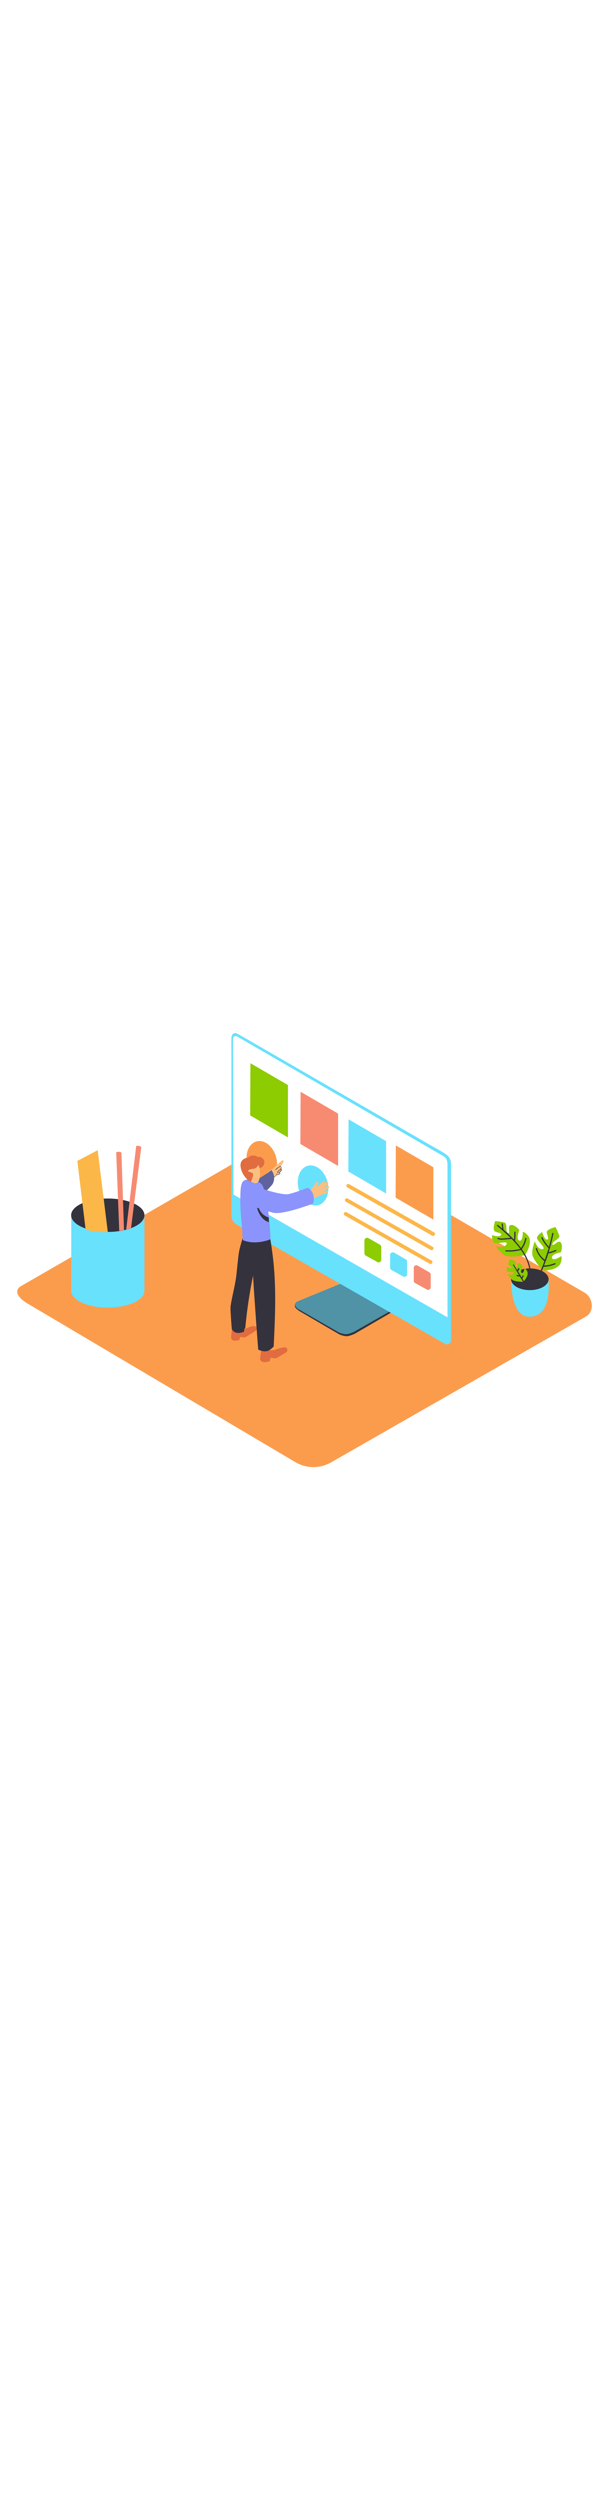 <svg version="1.1" id="Layer_1" xmlns="http://www.w3.org/2000/svg" xmlns:xlink="http://www.w3.org/1999/xlink" x="0px" y="0px" viewBox="0 0 500 500" style="width: 122px;" xml:space="preserve" data-imageid="designer-1-51" class="illustrations_image">
<style type="text/css">
	.st0_designer-1-51{fill:#FB9C4D;}
	.st1_designer-1-51{fill:url(#SVGID_1_);}
	.st2_designer-1-51{fill:#34323D;}
	.st3_designer-1-51{fill:#68E1FD;}
	.st4_designer-1-51{opacity:0.45;fill:#34323D;enable-background:new    ;}
	.st5_designer-1-51{fill:#FFFFFF;}
	.st6_designer-1-51{fill:#F78B72;}
	.st7_designer-1-51{fill:#8CCC00;}
	.st8_designer-1-51{fill:#FCB749;}
	.st9_designer-1-51{fill:url(#SVGID_00000069389275647632327810000009281871598513658248_);}
	.st10_designer-1-51{fill:url(#SVGID_00000066477783202331776820000004319006975748371880_);}
	.st11_designer-1-51{fill:url(#SVGID_00000007419293636928945870000001549908964578023338_);}
	.st12_designer-1-51{fill:#E16C3F;}
	.st13_designer-1-51{fill:#FCBF81;}
	.st14_designer-1-51{fill:#8B93FC;}
	.st15_designer-1-51{opacity:0.5;fill:#34323D;enable-background:new    ;}
</style>
<path id="field_designer-1-51" class="st0_designer-1-51" d="M243,424.2L23.3,294.3c-7-3.9-13-10.4-6.2-14.6l220.5-127.1c3.3-2.1,8.3-3.4,11.7-1.4L480,285
	c7,4.1,8.2,15.4,1.2,19.5L272,424C263,429.2,252,429.3,243,424.2z"></path>
<g id="monitor_designer-1-51">
	
		<linearGradient id="SVGID_1_-designer-1-51" gradientUnits="userSpaceOnUse" x1="235.67" y1="176.47" x2="264.1" y2="203.72" gradientTransform="matrix(1 0 0 -1 0 502)">
		<stop offset="0" style="stop-color:#FB9C4D"></stop>
		<stop offset="0.98" style="stop-color:#E16C3F"></stop>
	</linearGradient>
	<path class="st1_designer-1-51" d="M201.2,309.1l56.4-21.4l46.7,21.4l-52.6,32C239.8,333.4,212.7,317.4,201.2,309.1z"></path>
	<path class="st2_designer-1-51" d="M280.7,279.1l-37.8,14.2c0,0-1.6,1-0.6,3.5c0.6,1.4,3.7,3.4,3.7,3.4l32.6,19c1.8,0.8,3.7,1.3,5.6,1.5
		c2.6,0.1,7-2,7-2l30.3-17.6L280.7,279.1z"></path>
	<path class="st3_designer-1-51 targetColor" d="M280.2,277.4l-36.1,14.8c0,0-2.6,1.4-1.9,3.2c0.7,1.4,1.8,2.5,3.2,3.3l32.7,18.8c1.8,0.8,3.7,1.3,5.6,1.5
		c2.6,0.1,7-2,7-2l28.8-16.4L280.2,277.4z" style="fill: rgb(104, 225, 253);"></path>
	<path class="st4_designer-1-51" d="M280.2,277.4l-36.1,14.8c0,0-2.6,1.4-1.9,3.2c0.7,1.4,1.8,2.5,3.2,3.3l32.7,18.8c1.8,0.8,3.7,1.3,5.6,1.5
		c2.6,0.1,7-2,7-2l28.8-16.4L280.2,277.4z"></path>
	<path class="st3_designer-1-51 targetColor" d="M365.6,327.1c1.4,0.6,3.1,0.2,4-1c0,0,0.7-0.1,0.7-3.2v-144c-0.1-2.5-1.2-4.9-3.1-6.5c-3.2-2.6-11-6.7-11-6.7
		l-160-92.3l-1.8-0.9c-1.3-0.6-2.8-0.2-3.6,0.9c-0.5,0.8-0.7,1.7-0.8,2.6c-0.1,1.5,0,16.1,0,16.1v129.6c0,2.5,1.1,4.9,2.9,6.6
		L365.6,327.1z" style="fill: rgb(104, 225, 253);"></path>
	<path class="st5_designer-1-51" d="M367.4,305.2V181c0-4.1-0.6-6.4-3.7-8.1L194.9,75.1c-1.6-1-3.6-0.1-3.6,1.8l0.4,127.7L367.4,305.2z"></path>
	<polygon class="st0_designer-1-51" points="355.8,182.2 355.8,225.1 324.8,207.1 325,164.3"></polygon>
	<polygon class="st3_designer-1-51 targetColor" points="317,160.8 317,203.7 286,185.7 286.2,142.9" style="fill: rgb(104, 225, 253);"></polygon>
	<polygon class="st6_designer-1-51" points="277.6,138.2 277.6,181.1 246.6,163.1 246.8,120.3"></polygon>
	<polygon class="st7_designer-1-51" points="236.4,114.8 236.4,157.7 205.4,139.7 205.6,96.9"></polygon>
	<path class="st8_designer-1-51" d="M356.5,235.6L333,222.3l-37.6-21.3l-8.7-4.9c-0.7-0.4-1.6-0.2-2.1,0.5s-0.2,1.6,0.5,2.1l23.6,13.4l37.6,21.3
		l8.6,4.9c0.7,0.4,1.6,0.1,2-0.6C357.4,236.9,357.2,236.1,356.5,235.6L356.5,235.6z"></path>
	<path class="st8_designer-1-51" d="M355.2,247.4l-23.6-13.4L294,212.7l-8.6-4.9c-0.7-0.4-1.6-0.1-2,0.6c-0.4,0.7-0.1,1.6,0.5,2l23.6,13.4
		l37.6,21.3l8.6,4.9C355.3,251,356.8,248.4,355.2,247.4L355.2,247.4z"></path>
	<path class="st8_designer-1-51" d="M354.4,258.7l-23.6-13.4L293.2,224l-8.6-4.9c-0.7-0.4-1.6-0.2-2.1,0.5s-0.2,1.6,0.5,2.1l23.6,13.4l37.6,21.3
		l8.6,4.9c0.7,0.4,1.6,0.1,2-0.6C355.3,260,355,259.1,354.4,258.7L354.4,258.7z"></path>
	
		<ellipse transform="matrix(0.966 -0.258 0.258 0.966 -42.141 72.812)" class="st3_designer-1-51 targetColor" cx="257" cy="197.3" rx="12.2" ry="16.7" style="fill: rgb(104, 225, 253);"></ellipse>
	
		<ellipse transform="matrix(0.966 -0.258 0.258 0.966 -38.393 61.298)" class="st0_designer-1-51" cx="214.9" cy="177.3" rx="12.2" ry="16.7"></ellipse>
	<path class="st6_designer-1-51" d="M353.6,270.2v10.4c0,1.2-1,2.1-2.2,2.1c-0.4,0-0.7-0.1-1-0.3l-9.6-5.3c-0.7-0.4-1.1-1.1-1.1-1.9v-10.6
		c0-1.2,1-2.1,2.1-2.1c0.4,0,0.7,0.1,1.1,0.3l9.6,5.5C353.2,268.7,353.6,269.4,353.6,270.2z"></path>
	<path class="st3_designer-1-51 targetColor" d="M334.2,259.5v10.4c0,1.2-1,2.1-2.2,2.1c-0.4,0-0.7-0.1-1-0.3l-9.6-5.3c-0.7-0.4-1.1-1.1-1.1-1.9V254
		c0-1.2,1-2.1,2.2-2.1c0.4,0,0.7,0.1,1.1,0.3l9.6,5.5C333.8,258,334.2,258.7,334.2,259.5z" style="fill: rgb(104, 225, 253);"></path>
	<path class="st7_designer-1-51" d="M313,247.6v10.4c0,1.2-1,2.2-2.1,2.2c-0.4,0-0.7-0.1-1-0.3l-9.6-5.3c-0.7-0.4-1.1-1.1-1.1-1.9v-10.6
		c0-1.2,1-2.1,2.2-2.1c0.4,0,0.7,0.1,1.1,0.3l9.6,5.5C312.6,246.1,313,246.8,313,247.6z"></path>
</g>
<g id="plant_designer-1-51">
	
		<linearGradient id="SVGID_00000066475909962615870460000004710531939940528528_-designer-1-51" gradientUnits="userSpaceOnUse" x1="406.781" y1="192.933" x2="434.541" y2="213.973" gradientTransform="matrix(1 0 0 -1 0 502)">
		<stop offset="0" style="stop-color:#FB9C4D"></stop>
		<stop offset="0.98" style="stop-color:#E16C3F"></stop>
	</linearGradient>
	<path style="fill:url(#SVGID_00000066475909962615870460000004710531939940528528_);" d="M387,303.8l35.8-16l19.6,14.6l-30,17.4
		C405.1,315.1,393.9,308.8,387,303.8z"></path>
	<path class="st3_designer-1-51 targetColor" d="M450.3,274c0,0,2.9,24.9-10.3,29.7s-20.2-7.7-20.4-29.7" style="fill: rgb(104, 225, 253);"></path>
	<ellipse class="st2_designer-1-51" cx="435" cy="274" rx="15.4" ry="8.9"></ellipse>
	<path class="st7_designer-1-51" d="M431,254.3c0,0,6-8.7,3.4-14.7c0,0-2.2-3.9-5.2-4.5c0,0,0.3,8.2-2.8,7.2s0-8.6,0-8.6s-3.2-4.4-6.8-4.2
		s0,7.7-2.5,6.5s-0.2-7.7-2.9-8.5c-2.5-0.6-5.1-1-7.7-1.2c0,0-2.6,7.5,0,8.6s6.5,1.4,4.6,3.1s-7.1-0.2-7.1-0.2s-0.3,4.2,1.4,6.1
		s12.2-2.2,10.4,1.4s-8.8,1.8-8.8,1.8s3.5,5.1,7.7,7.4C419,256.6,431,254.3,431,254.3z"></path>
	<path class="st7_designer-1-51" d="M429.6,276.1c0,0,4.4-4.3,3.5-8c0,0-0.8-2.4-2.5-3.1c0,0-0.7,4.7-2.3,3.8s0.9-4.9,0.9-4.9s-1.4-2.8-3.4-3.1
		s-0.8,4.4-2.1,3.4s0.7-4.4-0.8-5.1c-1.4-0.6-2.8-1.1-4.2-1.5c0,0-2.3,4-0.9,4.9s3.5,1.5,2.3,2.2s-4-0.9-4-0.9s-0.6,2.4,0.2,3.6
		s7.2,0,5.7,1.9s-5.2,0.1-5.2,0.1c0.9,1.9,2.1,3.6,3.6,5C422.6,276.1,429.6,276.1,429.6,276.1z"></path>
	<path class="st7_designer-1-51" d="M445.6,266.8c0,0,10.6,0.4,14.2-5c0,0,2.1-3.9,1-6.8c0,0-6.8,4.7-7.6,1.5s7.3-4.6,7.3-4.6s2-5.1-0.1-8
		s-6.5,4.1-6.8,1.4s6.4-4.3,5.6-7c-0.9-2.4-1.9-4.8-3.1-7.1c0,0-7.8,1.8-7.2,4.6s2.2,6.2-0.1,5.6s-3.6-6.1-3.6-6.1s-3.7,2-4.3,4.5
		s8.4,9.1,4.4,9.5s-6.2-6.4-6.2-6.4s-2.4,5.7-2.1,10.4C437.3,257.9,445.6,266.8,445.6,266.8z"></path>
	<path class="st2_designer-1-51" d="M408.9,229.5c1.1,0.9,2.2,1.9,3.4,2.9c-0.1-1.2-0.3-2.4-0.5-3.6c-0.1-0.6,0.9-0.9,1-0.3
		c0.2,1.6,0.4,3.2,0.6,4.8c3,2.6,5.9,5.3,8.6,8.2c0.2-2,0.3-4.1,0.2-6.1c0-0.6,1-0.6,1,0c0.1,2.4,0,4.7-0.3,7.1
		c1.7,1.9,3.4,3.9,4.9,5.9c1.7-2.4,2.9-5.1,3.4-8c0.1-0.6,1.1-0.4,1,0.3c-0.6,3.1-1.8,6-3.7,8.5c0,0-0.1,0.1-0.1,0.1
		c4.4,6.2,7.4,13.2,7.7,21.3c0,0.6-1,0.6-1,0c-0.2-7.8-3.1-14.5-7.4-20.6c-4,1.1-8.2,1.5-12.4,1.2c-0.6,0-0.6-1,0-1
		c4,0.3,7.9-0.1,11.8-1.1c-2.1-2.9-4.5-5.6-7-8.1h-0.1c-2.3,0.2-4.7,0.4-7,0.5c-1.5,0.2-3,0-4.4-0.5c-0.6-0.3-0.1-1.1,0.5-0.9
		c1.6,0.8,3.9,0.4,5.6,0.3c1.5-0.1,3-0.2,4.4-0.4c-3.6-3.5-7.4-6.8-11.1-9.9C407.7,229.8,408.4,229.1,408.9,229.5z"></path>
	<path class="st2_designer-1-51" d="M439.9,249c-0.1-0.3,0.1-0.6,0.4-0.6c0.3-0.1,0.6,0.1,0.6,0.4c1.1,3.7,3.3,6.9,6.4,9.2
		c1.1-3.2,2.2-6.3,3.1-9.5c-2.4-2.4-4.4-5.2-5.9-8.3c-0.3-0.6,0.6-1.1,0.9-0.5c1.3,2.8,3.1,5.4,5.3,7.7c1-3.7,2-7.4,2.7-11.1
		c0.1-0.6,1.1-0.4,1,0.3c-1.1,5.1-2.4,10.2-3.9,15.2c1.9-0.4,3.7-1,5.5-1.8c0.6-0.3,1.1,0.6,0.5,0.9c-2,0.9-4.1,1.6-6.3,2l0,0
		c-1,3.3-2.2,6.5-3.5,9.8c3-0.1,5.9-0.7,8.7-1.9c0.6-0.2,1.1,0.6,0.5,0.9c-3,1.3-6.3,2-9.6,2.1c-1.6,4-3.4,8-5.3,11.8
		c-0.3,0.6-1.1,0.1-0.9-0.5c2.6-5.2,4.9-10.5,6.8-15.9l0,0C443.6,256.5,441.1,253,439.9,249z"></path>
	<path class="st2_designer-1-51" d="M421.8,261.9c0.9,1.5,1.8,3.1,2.8,4.6c0.3-0.5,0.6-0.9,0.9-1.4c0.3-0.6,1.1-0.1,0.9,0.5
		c-0.3,0.6-0.7,1.3-1.1,1.8l0,0c1,1.7,2,3.3,3,5c0.3-0.3,0.6-0.7,0.6-1.2c0.1-0.6,1.1-0.6,1,0c-0.1,0.8-0.5,1.5-1.1,2.1
		c1.3,2.1,2.5,4.2,3.7,6.2c0.1,0.3,0,0.5-0.2,0.7c-0.2,0.1-0.5,0-0.6-0.2l-4.9-8.2c-0.8,0-1.6-0.1-2.4-0.4c-0.6-0.2-0.4-1.2,0.3-1
		c0.5,0.2,1,0.2,1.5,0.3l-5-8.4c0-0.3,0.2-0.5,0.4-0.6C421.5,261.7,421.7,261.8,421.8,261.9z"></path>
</g>
<g id="pencils_designer-1-51">
	
		<linearGradient id="SVGID_00000132053849237097018640000012109015664096166584_-designer-1-51" gradientUnits="userSpaceOnUse" x1="52.008" y1="200.152" x2="70.819" y2="212.692" gradientTransform="matrix(1 0 0 -1 0 502)">
		<stop offset="0" style="stop-color:#FB9C4D"></stop>
		<stop offset="0.98" style="stop-color:#E16C3F"></stop>
	</linearGradient>
	<path style="fill:url(#SVGID_00000132053849237097018640000012109015664096166584_);" d="M21.4,291.7l53.8-26.5l40.7,24.7
		l-52.6,28.4C51.4,310.5,32.9,299.9,21.4,291.7z"></path>
	<path class="st3_designer-1-51 targetColor" d="M118.6,221.5V284c0,0-60.1,3.3-60.1,0v-62.5" style="fill: rgb(104, 225, 253);"></path>
	<ellipse class="st3_designer-1-51 targetColor" cx="88.5" cy="283.5" rx="30.1" ry="13.7" style="fill: rgb(104, 225, 253);"></ellipse>
	<ellipse class="st2_designer-1-51" cx="88.5" cy="221.5" rx="30.1" ry="13.7"></ellipse>
	<path class="st6_designer-1-51" d="M107.3,232.1l-0.2,0.1c-1.2,0.4-2.3,0.8-3.5,1.1l8.2-68.5c0,0,1.7-0.9,4.2,0.8l-8.4,66.4L107.3,232.1z"></path>
	<path class="st6_designer-1-51" d="M97.9,234.3L95.4,170c0,0,1.5-1.2,4.3,0.1l2.1,63.7C100.5,234,99.2,234.2,97.9,234.3z"></path>
	<path class="st8_designer-1-51" d="M88.5,235.2l-8.3-67L63.5,177l6.8,56.3C76.2,235,82.4,235.7,88.5,235.2z"></path>
</g>
<g id="designer_designer-1-51">
	
		<linearGradient id="SVGID_00000118395377321986203270000015969203930775874197_-designer-1-51" gradientUnits="userSpaceOnUse" x1="173.275" y1="153.937" x2="220.485" y2="189.727" gradientTransform="matrix(1 0 0 -1 0 502)">
		<stop offset="0" style="stop-color:#FB9C4D"></stop>
		<stop offset="0.98" style="stop-color:#E16C3F"></stop>
	</linearGradient>
	<path style="fill:url(#SVGID_00000118395377321986203270000015969203930775874197_);" d="M139.4,338.9l53.8-26.5l40.7,24.7
		l-52.6,28.4C169.4,357.7,150.9,347.1,139.4,338.9z"></path>
	<path class="st12_designer-1-51" d="M198.1,315.9c0,0,7.7-3.4,9.5-3.5s4.9,0.5,2.2,3.9c0,0-8.1,5.3-9.1,5.4s-3.6-0.6-3.7-0.4s-0.3,2.3-0.3,2.3
		s-6.7,2.6-7-1.9c0-0.6,1-9,1-9"></path>
	<path class="st2_designer-1-51" d="M189.3,296.1c1.3-8.7,3.8-17,4.8-25.8c0.6-5.5,1.1-11,1.8-16.6s2.7-10.8,4.1-16.3c0.1-0.3,0-0.5-0.3-0.7
		l0.2-0.6c0.7-0.6,1.4-1.3,2.1-1.9l9.4,6.3c0,0-0.1,5.8-0.4,14.1c-1.1,4.9-1.9,9.2-3.2,13.8c0.3,0.3,0.4,0.7,0.3,1.1
		c-3.1,14.5-5.3,29.3-6.7,44.1c0,0.5-0.4,0.9-0.8,1.1l-0.3,2.3c-8.2,3.2-10-2.3-10-2.3s-0.4-4.7-0.8-11.2
		C189.3,301.1,189.2,298.6,189.3,296.1z"></path>
	<path class="st13_designer-1-51" d="M247.4,205.9l0.2,0.1c-0.4-0.5-0.3-1.1,0.2-1.5c0.1-0.1,0.2-0.1,0.3-0.2c0.5-0.2,0.9-0.3,1.4-0.4
		c0-0.1,0.1-0.1,0.1-0.1c0.2-0.1,0.3-0.3,0.5-0.4c0.2-0.3,0.5-0.4,0.8-0.4h0.4c0.4-0.1,0.8-0.2,1.2-0.3l1.4-0.3
		c0-0.1,0.1-0.3,0.2-0.4c2-2.4,3.8-4.9,5.4-7.5c0.6-0.9,2.2-0.4,1.8,0.8c-0.4,1.3-0.9,2.5-1.5,3.6c2.1-2.2,3.3-2.6,5.2-5
		c0.8-1,2.2,0.4,1.4,1.4c-0.5,0.6-2.4,2.1-2.9,2.7c1-0.9,3.4-2.7,4.3-3.5s2.4,0.6,1.4,1.4c-1.5,1.4-3,2.8-4.5,4.2
		c1.4-0.8,2.7-1.7,4-2.6c1-0.8,2,1,1,1.7c-1.5,1.1-3,2.1-4.6,3c1-0.2,2-0.5,2.9-0.8c1.2-0.5,1.7,1.4,0.5,1.9c-1,0.4-2,0.7-3,1
		c-0.5,0.1-1,0.3-1.5,0.5c-0.6,0.2-1.2,0.4-1.7,0.7c-1.9,1.2-4.1,2.1-6.3,2.7l-0.4,0.2c-0.3,0.2-0.6,0.2-0.9,0.1
		c-2.6,0.5-5.4,0.3-7.9-0.6C245.6,207.4,246.1,205.4,247.4,205.9z"></path>
	<path class="st13_designer-1-51" d="M218.1,189.8c0.4-0.4,0.8-0.8,1.2-1.1c0,0,0,0.1,0,0.1c0,0.1,0,0.2,0.2,0.2c0.1,0,0.1,0,0.2,0l0.8-0.6
		c0,0.1-0.1,0.2-0.1,0.3c-0.1,0.4,0.2,0.8,0.6,0.9c0.4,0.1,0.9-0.2,1-0.6c0,0,0-0.1,0-0.1l0.3-0.2c0,0.1,0,0.2-0.1,0.2
		c0,0.4,0.3,0.7,0.7,0.7c0.1,0,0.2,0,0.3-0.1c0.1,0,0.2-0.1,0.3-0.1c0.1,0.1,0.3,0.2,0.4,0.2c0.7,0,1.5,0,2.2-0.1
		c-0.1-0.1-0.1-0.3,0-0.5c0,0,0,0,0.1-0.1c1-0.3,2-0.6,3-0.8c0,0,0.1,0,0.1,0l0.1-0.1c0.4-0.6,0.6-1.3,0.6-1.9c0.6-0.4,0.9-1,1-1.6
		c-0.1,0-0.1-0.1-0.1-0.1c-0.1-0.1-0.1-0.3-0.2-0.5c-0.1-0.2-0.1-0.5-0.1-0.7c0-0.1,0.1-0.2,0.2-0.3c-0.2-0.5-0.4-1-0.6-1.5
		c1.2-1,2.1-2.4,2.6-4c0.1-0.4-0.1-0.8-0.5-0.9c-0.2-0.1-0.5,0-0.7,0.1c-0.5,0.4-0.9,0.8-1.4,1.2c-0.1,0-0.2,0.1-0.3,0.1
		c-2.3,2.2-4.6,4.3-7.1,6.3c-0.4,0.3-5.4,3.7-5,4C217.9,188.4,213,193.7,218.1,189.8z"></path>
	<path class="st13_designer-1-51" d="M219,188.4c0.9-0.3,1.8-0.8,2.5-1.4c0.6-0.5,1.5-0.5,2.1,0.1c0,0,0,0,0,0c0.2-0.3,0.3-0.7,0.5-1.1
		c0.7-1.9,3.6-0.9,2.9,1c-0.5,1.5-1.4,2.8-2.6,3.8c-1.3,0.8-2.7,1.4-4.2,1.7c-0.9,0.2-1.7-0.4-1.8-1.3c0-0.2,0-0.4,0-0.6l-0.1-0.1
		C217.9,189.7,218.2,188.8,219,188.4z"></path>
	<path class="st2_designer-1-51" d="M223.3,191.2c1.5-0.4,2.8-1.3,3.7-2.6c0,0.1,0.1,0.2,0.2,0.1c0,0,0,0,0,0l1.4-0.4c0.3-0.1,0.6-0.2,0.9-0.3
		c0.6-0.4,0.4-1.1,0.4-1.8c0,0,0-0.1,0-0.1l0.3-0.2c0.5-0.3,0.8-0.8,1-1.3c0.1-0.5-0.3-1-0.3-1.6c0.3-0.5,0.2-1.1-0.2-1.5
		c-0.5-0.5-1-0.1-1.5,0.2c-1.1,0.7-2.1,1.5-3.1,2.3c-0.2,0.1,0.1,0.4,0.3,0.3c0.5-0.4,1.1-0.9,1.7-1.3c0.5-0.5,1.1-0.9,1.8-1.2
		c1.6-0.3,0.7,1.4,0.3,1.8c-0.2,0.2-0.5,0.4-0.7,0.6l-1.6,1.4l0,0c0,0-0.1,0.1-0.1,0.1c-0.2,2.4-1.9,4.4-4.3,4.9
		C223,190.9,223,191.3,223.3,191.2z M228,186.2c-0.1,0-0.1,0-0.2,0c0,0,0-0.1,0-0.1c1-0.7,1.9-1.5,2.7-2.4c0.1,0.1,0.1,0.3,0.1,0.4
		c0.1,0.5,0,0.9-0.4,1.2C229.9,185.8,228.7,186.9,228,186.2L228,186.2z M227.1,188.4c0.3-0.6,0.6-1.2,0.7-1.9
		c0.5,0.5,1.2,0.3,1.8-0.1c0,0.3,0,0.5,0,0.8c-0.1,0.3-0.3,0.6-0.7,0.7C228.3,188.1,227.7,188.2,227.1,188.4L227.1,188.4z"></path>
	<path class="st14_designer-1-51" d="M200.8,199.2c0.6-0.9,20.8-13.1,22-14.7c2.7,3.4,3,8.1,0.8,11.8c0,0-11.3,13.2-17.2,14.4"></path>
	<path class="st15_designer-1-51" d="M200.8,199.2c0.6-0.9,20.8-13.1,22-14.7c2.7,3.4,3,8.1,0.8,11.8c0,0-11.3,13.2-17.2,14.4"></path>
	<path class="st12_designer-1-51" d="M214.8,328.5l4.6,1.6c0.3,0.8,1,1.5,1.8,1.7c0.2,0.2,0.4,0.3,0.6,0.4c1.8,0.1,3.7-0.2,5.4-0.9
		c2.2-0.7,10.7-3.9,8.3,2.2c-1.6,1.1-3.3,2-4.9,3c-0.9,0.5-1.8,1.1-2.7,1.6c-0.5,0.3-1,0.6-1.6,0.7c-1.2,0.2-4.2-0.7-4.3-0.4
		s-0.4,2.7-0.4,2.7s-7.8,3-8.1-2.2C213.7,338.1,214.8,328.5,214.8,328.5z"></path>
	<path class="st2_designer-1-51" d="M208.4,281.9c-0.9-15.3-1.5-30.7-4.7-45.8c-0.1-3.9-2.7-1.4-2.5-3c1.4-12.6,19.7,2.4,19.7,2.4
		c0.7,0.6,0.8,4.5,1,5.3c0.8,4.8,1.5,9.7,2.1,14.6c3,24.6,1.9,49.1,0.7,73.7c-3.9,4-6.4,5.2-12.7,2.6c-1.3-16.1-2.4-32.3-3.5-48.5
		L208.4,281.9z"></path>
	<path class="st14_designer-1-51" d="M198,224c-0.7-7.6-0.9-15.2-0.5-22.8c0.1-2,0.7-6.9,2.7-8c4.4-2.5,10.4-0.3,14.1,2.4
		c4.9,3.6,7.7,37.3,7.8,45.6c-6.8,2.7-15.6,3.7-22.5,0.8c-0.6-0.2-0.7-8.5-0.8-9.5C198.5,229.7,198.3,226.9,198,224z"></path>
	<path class="st2_designer-1-51" d="M212,213c0.4,4.9,3.9,9,8.6,10.3c0,0.5,0.1,3.4,0.2,3.9c-5.5-1.3-9.6-8.2-10.1-14.1
		C210.6,212.2,212,212.2,212,213z"></path>
	<path class="st13_designer-1-51" d="M212.2,178.8c0.4,0.2,2.6,9.6,0.1,14.7s-10.5-2.1-12-6.6S204.1,175,212.2,178.8z"></path>
	<path class="st12_designer-1-51" d="M211.9,180c-0.3,1.7-1.6,3-3.2,3.3c-2.7,0.4-4.9,0.7-5,1.9s4.6,0.7,4.1,3.4c-0.3,1.8-0.9,3.5-1.7,5.2
		c-0.5,1.2-7.3-4.2-8.5-11.5s5.4-7.9,5.7-7.9s1.2-1.7,4.4-1.8s3.8,1.3,3.8,1.3c1.6-0.6,3.4,0,4.4,1.3c2.4,2.8,0.9,6.7-2.6,7.8
		L211.9,180z"></path>
	<path class="st14_designer-1-51" d="M214,199.4c0,0,17.3,5.9,22.9,4.8c4-0.8,11.8-3.7,15.8-5.2c4.5,2.5,5.9,8.2,4.3,13c-6.6,2.4-26.1,9.3-33,7.4
		c-8.4-2.3-17.8-5.7-17.8-5.7S197.2,207.6,214,199.4z"></path>
</g>
</svg>